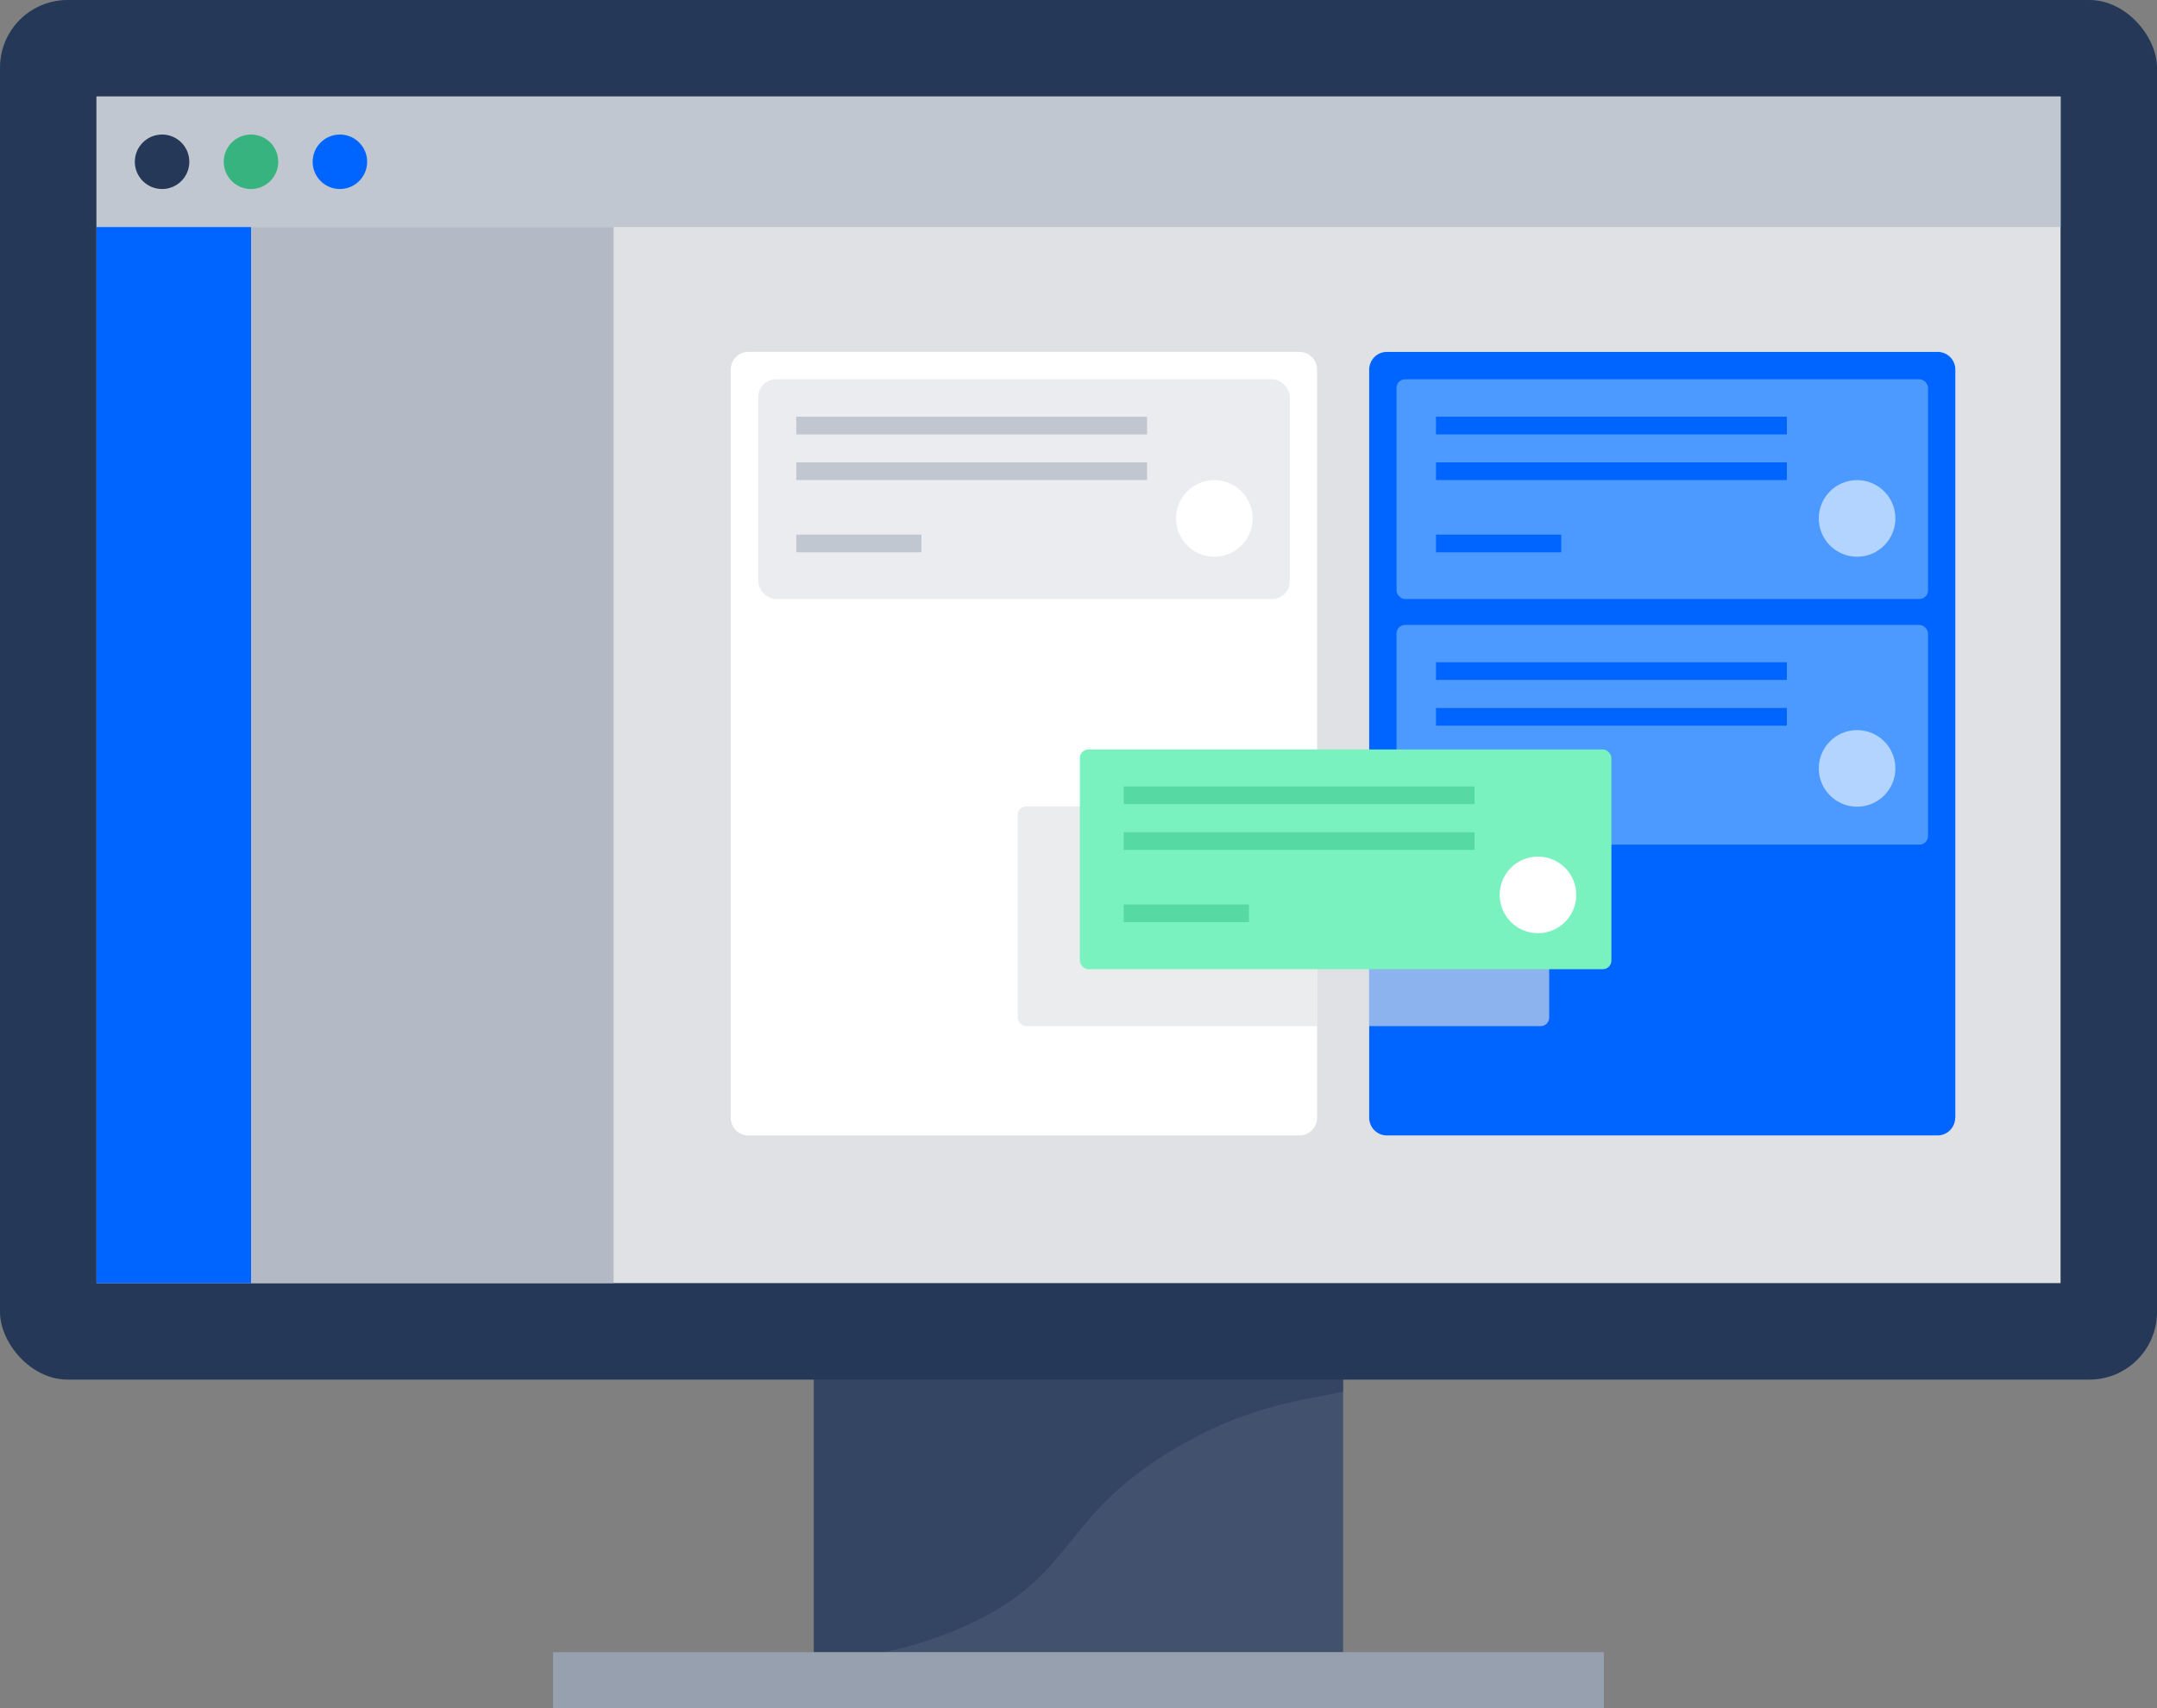 <svg xmlns="http://www.w3.org/2000/svg" xmlns:xlink="http://www.w3.org/1999/xlink" viewBox="0 0 243.81 193.12"><rect x="0" y="0" width="243.81" height="193.12" fill="#808080" stroke="none"/><defs><style>.cls-1{fill:#fff;}.cls-2{isolation:isolate;}.cls-3{fill:#42526e;}.cls-4{fill:#344563;}.cls-5{fill:#253858;}.cls-13,.cls-6{fill:#dfe1e5;}.cls-7{fill:#97a0af;}.cls-8{fill:#c1c7d0;}.cls-9{fill:#0065ff;}.cls-10{fill:#36b37e;}.cls-11{clip-path:url(#clip-path);}.cls-12{fill:#4c9aff;}.cls-13{opacity:0.63;mix-blend-mode:multiply;}.cls-14{fill:#ebecf0;}.cls-15{fill:#79f2c0;}.cls-16{fill:#b3bac5;}.cls-17{fill:#b2d4ff;}.cls-18,.cls-19,.cls-20{fill:none;stroke-miterlimit:10;stroke-width:2px;}.cls-18{stroke:#c1c7d0;}.cls-19{stroke:#57d9a3;}.cls-20{stroke:#0065ff;}</style><clipPath id="clip-path"><path id="_Compound_Clipping_Path_" data-name="&lt;Compound Clipping Path&gt;" class="cls-1" d="M146.87,128.37H84.6a2,2,0,0,1-2-2V41.78a2,2,0,0,1,2-2h62.27a2,2,0,0,1,2,2v84.59A2,2,0,0,1,146.87,128.37Zm74.15-2V41.78a2,2,0,0,0-2-2H156.76a2,2,0,0,0-2,2v84.59a2,2,0,0,0,2,2H219A2,2,0,0,0,221,126.37Z"/></clipPath></defs><title>JIRA Desktop</title><g class="cls-2"><g id="Layer_2" data-name="Layer 2"><g id="Devices"><rect id="_Rectangle_" data-name="&lt;Rectangle&gt;" class="cls-3" x="92" y="145.06" width="59.81" height="41.73"/><path class="cls-4" d="M92,186.79h7.94a44.66,44.66,0,0,0,10.23-3.46c11.43-5.56,9.78-11.73,22.14-19.26,8.45-5.15,14.88-5.72,19.5-6.73V145.06H92Z"/><rect class="cls-5" width="243.81" height="155.97" rx="7.64" ry="7.64"/><rect class="cls-6" x="54.83" y="-33.02" width="134.15" height="222" transform="translate(199.89 -43.92) rotate(90)"/><rect class="cls-7" x="62.51" y="186.79" width="118.78" height="6.33"/><rect class="cls-8" x="10.91" y="10.91" width="222" height="14.76"/><rect class="cls-9" x="10.91" y="25.67" width="17.48" height="119.39"/><circle class="cls-5" cx="18.32" cy="18.29" r="3.08"/><circle class="cls-10" cx="28.37" cy="18.29" r="3.08"/><circle class="cls-9" cx="38.42" cy="18.29" r="3.08"/><path id="_Compound_Clipping_Path_2" data-name="&lt;Compound Clipping Path&gt;" class="cls-1" d="M146.87,128.37H84.6a2,2,0,0,1-2-2V41.78a2,2,0,0,1,2-2h62.27a2,2,0,0,1,2,2v84.59A2,2,0,0,1,146.87,128.37Zm74.15-2V41.78a2,2,0,0,0-2-2H156.76a2,2,0,0,0-2,2v84.59a2,2,0,0,0,2,2H219A2,2,0,0,0,221,126.37Z"/><g class="cls-11"><rect class="cls-9" x="143.6" y="50.94" width="88.59" height="66.27" rx="0.97" ry="0.97" transform="translate(271.96 -103.82) rotate(90)"/><rect class="cls-12" x="157.85" y="42.88" width="60.08" height="24.84" rx="0.97" ry="0.97"/><rect class="cls-12" x="157.85" y="70.65" width="60.08" height="24.84" rx="0.97" ry="0.97"/><rect class="cls-13" x="115.03" y="91.17" width="60.08" height="24.84" rx="0.97" ry="0.97"/><rect class="cls-14" x="85.71" y="42.88" width="60.08" height="24.84" rx="2" ry="2"/></g><rect id="_Rectangle_2" data-name="&lt;Rectangle&gt;" class="cls-15" x="122.06" y="84.73" width="60.08" height="24.84" rx="0.97" ry="0.97"/><rect class="cls-16" x="28.38" y="25.67" width="40.98" height="119.39"/><circle class="cls-1" cx="173.84" cy="101.17" r="4.33"/><circle class="cls-1" cx="137.26" cy="58.61" r="4.33"/><circle class="cls-17" cx="209.91" cy="58.61" r="4.33"/><circle class="cls-17" cx="209.91" cy="86.87" r="4.33"/><line class="cls-18" x1="90" y1="48.11" x2="129.66" y2="48.11"/><line class="cls-18" x1="90" y1="53.27" x2="129.66" y2="53.27"/><line class="cls-18" x1="90" y1="61.44" x2="104.15" y2="61.44"/><line class="cls-19" x1="127.01" y1="89.91" x2="166.67" y2="89.91"/><line class="cls-19" x1="127.01" y1="95.08" x2="166.67" y2="95.08"/><line class="cls-19" x1="127.01" y1="103.25" x2="141.17" y2="103.25"/><line class="cls-20" x1="162.31" y1="48.11" x2="201.97" y2="48.11"/><line class="cls-20" x1="162.31" y1="53.27" x2="201.97" y2="53.27"/><line class="cls-20" x1="162.31" y1="61.44" x2="176.47" y2="61.44"/><line class="cls-20" x1="162.31" y1="75.87" x2="201.97" y2="75.87"/><line class="cls-20" x1="162.31" y1="81.04" x2="201.97" y2="81.04"/></g></g></g></svg>